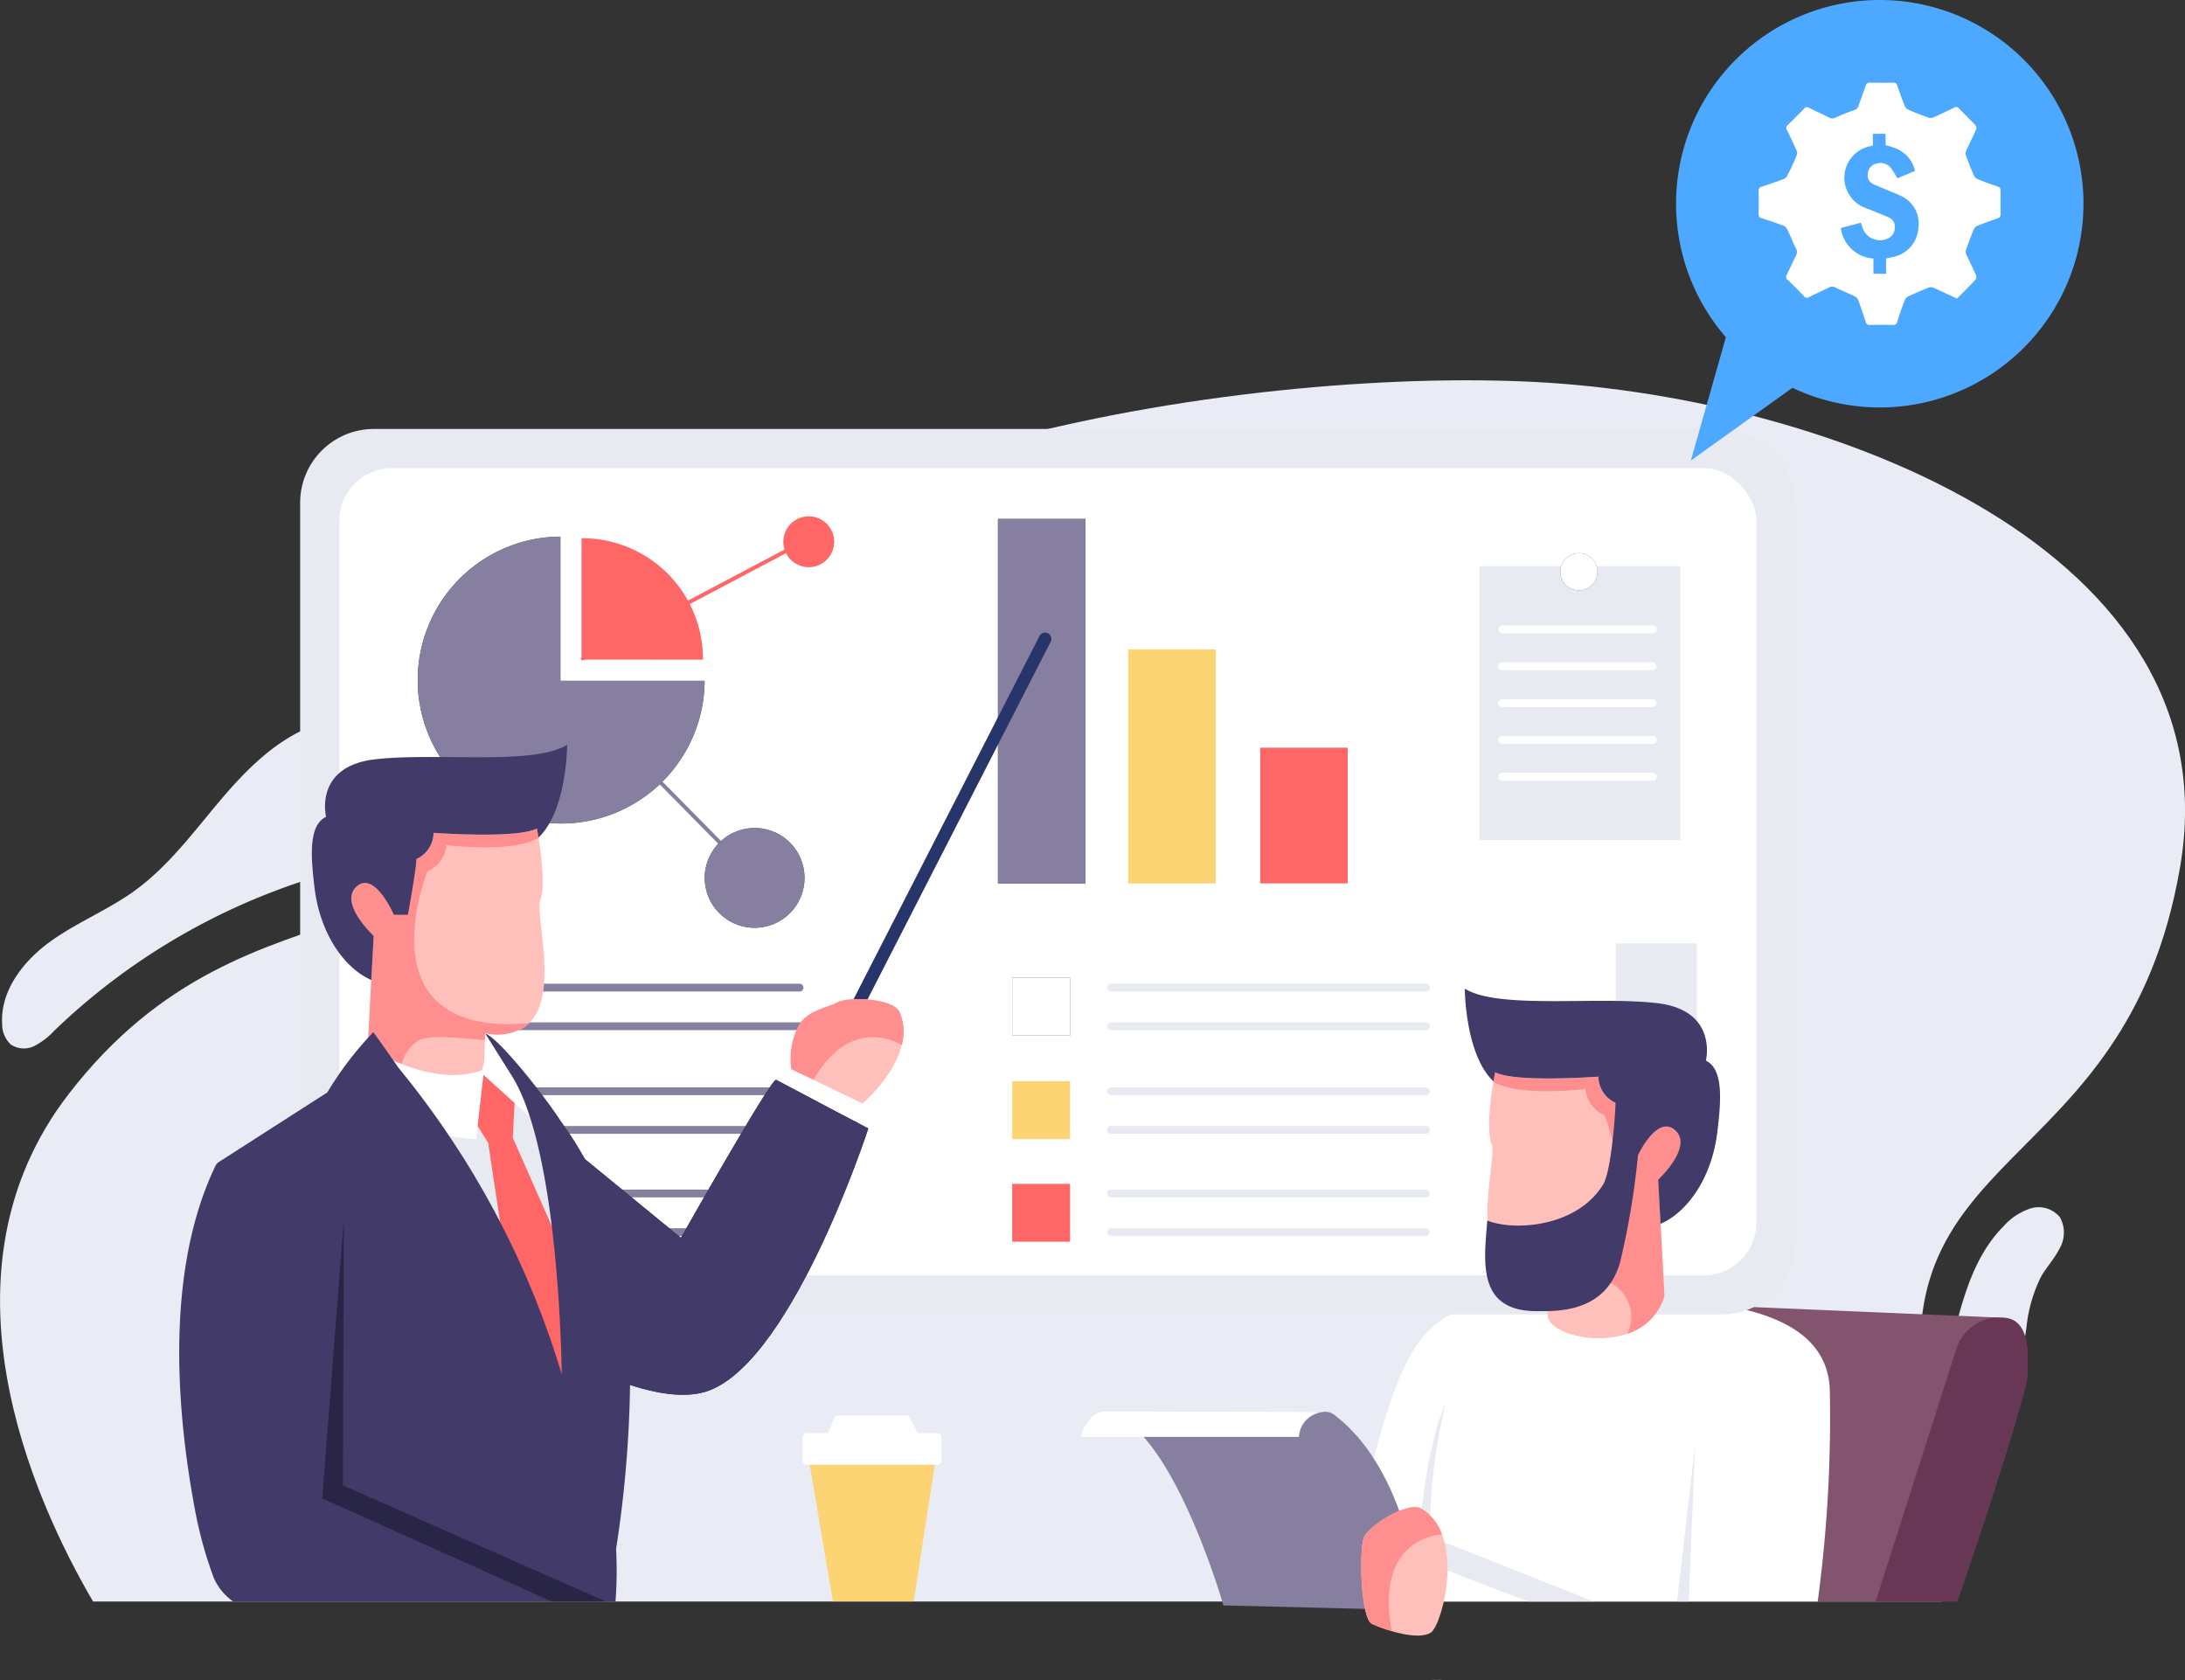 <svg id="グループ_3162" data-name="グループ 3162" xmlns="http://www.w3.org/2000/svg" width="148.278" height="114" viewBox="0 0 148.278 114">
  <rect x="0" y="0" width="148.278" height="114" fill="#333333" stroke="none"/>
  <path id="パス_15904" data-name="パス 15904" d="M2211.5,385.8c-19.883-1.062-58.006,4.776-64.977,22.825s-22.138,9.291-34.642,25.48c-9.338,12.092-2.44,27.442,1.649,34.438h125.452l-.835-11.876c-4.1-19.376,13.324-16.458,17.014-37.955S2231.379,386.859,2211.5,385.8Z" transform="translate(-2107.216 -359.875)" fill="#e9ecf5"/>
  <path id="パス_15905" data-name="パス 15905" d="M2130.086,418.179a44.257,44.257,0,0,0-19.18,10.835,5.005,5.005,0,0,1-1.337,1.036,1.6,1.6,0,0,1-1.621-.085,1.87,1.87,0,0,1-.591-1.389c-.139-2.237,1.416-4.255,3.23-5.572s3.935-2.156,5.753-3.47c2.271-1.64,3.962-3.935,5.77-6.08s3.862-4.222,6.495-5.178a5.242,5.242,0,0,1,4.109-.01,5,5,0,0,1,2.355,4.672,5.821,5.821,0,0,1-1.419,3.777,3.95,3.95,0,0,1-3.736,1.231Z" transform="translate(-2107.211 -359.088)" fill="#e9ecf5"/>
  <path id="パス_15906" data-name="パス 15906" d="M2238.637,441.172a4.251,4.251,0,0,1,1.833-1.22,1.87,1.87,0,0,1,2.006.593,2.144,2.144,0,0,1-.044,2.161c-.343.673-.874,1.234-1.25,1.9a10.017,10.017,0,0,0-.969,3.338,8.649,8.649,0,0,1-1.057,3.314,3.1,3.1,0,0,1-2.927,1.529,1.991,1.991,0,0,1-1.477-2.6C2235.6,447.875,2236.014,443.828,2238.637,441.172Z" transform="translate(-2102.687 -357.95)" fill="#e9ecf5"/>
  <path id="パス_15907" data-name="パス 15907" d="M2239.8,447.152l-29.313-1.252a2.955,2.955,0,0,0-3.083,2.8l-.021.518c-.035.7-2.516,8.513-5.2,17.182h34.467c2.719-7.809,4.719-14.5,4.75-15.149l.025-.518C2241.5,449.119,2241.416,447.228,2239.8,447.152Z" transform="translate(-2103.84 -357.736)" fill="#82546d"/>
  <path id="パス_15908" data-name="パス 15908" d="M2235.656,466.361c2.719-7.809,4.719-14.5,4.75-15.149l.025-.518c.079-1.615-.009-3.506-1.626-3.582l-.54-.024a3.107,3.107,0,0,0-2.656,2.135l-5.477,17.139Z" transform="translate(-2102.848 -357.693)" fill="#683756"/>
  <path id="パス_15909" data-name="パス 15909" d="M2228.264,452.183c-.063-5.033-6.174-5.7-8.788-6.151-.792-.133-3.025-.393-3.025-.393l-7.116.269.017-.074a13.552,13.552,0,0,0-4.948.455c-4.173,1.084-5.878,2.986-9.2,20.124h32.236A92.811,92.811,0,0,0,2228.264,452.183Z" transform="translate(-2104.088 -357.745)" fill="#fff"/>
  <rect id="長方形_2305" data-name="長方形 2305" width="101.475" height="60.084" rx="5.004" transform="translate(20.369 29.107)" fill="#e8eaf1" style="mix-blend-mode: soft-light;isolation: isolate"/>
  <rect id="長方形_2306" data-name="長方形 2306" width="96.169" height="54.775" rx="3.574" transform="translate(23.024 31.762)" fill="#fff"/>
  <path id="パス_15910" data-name="パス 15910" d="M2145.417,404.323a.132.132,0,0,1-.062-.25l15.305-8.1a.131.131,0,0,1,.1-.011.133.133,0,0,1,.079.066.135.135,0,0,1-.055.179l-15.306,8.1a.145.145,0,0,1-.063.016Z" transform="translate(-2105.862 -359.51)" fill="#f66"/>
  <rect id="長方形_2307" data-name="長方形 2307" width="3.924" height="3.924" transform="translate(26.226 66.339)" fill="#7dc6c2"/>
  <rect id="長方形_2308" data-name="長方形 2308" width="3.924" height="3.926" transform="translate(26.226 73.367)" fill="#e8eaf1"/>
  <rect id="長方形_2309" data-name="長方形 2309" width="3.924" height="3.926" transform="translate(26.226 80.331)" fill="#e8eaf1"/>
  <path id="パス_15911" data-name="パス 15911" d="M2160.368,425.75h-21.332a.266.266,0,0,1,0-.531h21.332a.266.266,0,0,1,0,.531Z" transform="translate(-2106.093 -358.47)" fill="#867fa0"/>
  <path id="パス_15912" data-name="パス 15912" d="M2160.368,428.281h-21.332a.266.266,0,0,1,0-.531h21.332a.266.266,0,0,1,0,.531Z" transform="translate(-2106.093 -358.381)" fill="#867fa0"/>
  <path id="パス_15913" data-name="パス 15913" d="M2160.368,432.542h-21.332a.266.266,0,0,1,0-.531h21.332a.266.266,0,0,1,0,.531Z" transform="translate(-2106.093 -358.229)" fill="#867fa0"/>
  <path id="パス_15914" data-name="パス 15914" d="M2160.368,435.073h-21.332a.266.266,0,0,1,0-.531h21.332a.266.266,0,0,1,0,.531Z" transform="translate(-2106.093 -358.139)" fill="#867fa0"/>
  <path id="パス_15915" data-name="パス 15915" d="M2160.368,439.24h-21.332a.266.266,0,0,1,0-.531h21.332a.266.266,0,0,1,0,.531Z" transform="translate(-2106.093 -357.991)" fill="#867fa0"/>
  <path id="パス_15916" data-name="パス 15916" d="M2160.369,441.77h-21.332a.265.265,0,1,1,0-.53h21.332a.265.265,0,0,1,0,.53Z" transform="translate(-2106.094 -357.901)" fill="#867fa0"/>
  <rect id="長方形_2310" data-name="長方形 2310" width="13.631" height="18.582" transform="translate(100.4 38.419)" fill="#e8eaf1"/>
  <rect id="長方形_2311" data-name="長方形 2311" width="5.501" height="5.861" transform="translate(109.651 64.011)" fill="#e8eaf1"/>
  <path id="パス_15917" data-name="パス 15917" d="M2211.992,398.268a1.262,1.262,0,1,1-1.26-1.261,1.262,1.262,0,0,1,1.26,1.261Z" transform="translate(-2103.582 -359.473)" fill="#423a68"/>
  <path id="パス_15918" data-name="パス 15918" d="M2211.992,398.268a1.262,1.262,0,1,1-1.26-1.261,1.262,1.262,0,0,1,1.26,1.261Z" transform="translate(-2103.582 -359.473)" fill="#fff" style="mix-blend-mode: soft-light;isolation: isolate"/>
  <rect id="長方形_2312" data-name="長方形 2312" width="5.931" height="24.73" transform="translate(67.724 35.212)" fill="#423a68"/>
  <rect id="長方形_2313" data-name="長方形 2313" width="5.931" height="24.73" transform="translate(67.724 35.212)" fill="#867fa0"/>
  <rect id="長方形_2314" data-name="長方形 2314" width="5.934" height="15.876" transform="translate(76.568 44.067)" fill="#fdd474"/>
  <rect id="長方形_2315" data-name="長方形 2315" width="5.934" height="9.207" transform="translate(85.522 50.734)" fill="#f66"/>
  <path id="パス_15919" data-name="パス 15919" d="M2157.016,418.77a.13.13,0,0,1-.094-.04l-10.045-10.188a.133.133,0,0,1,.188-.187l10.045,10.189a.134.134,0,0,1-.094.227Z" transform="translate(-2105.807 -359.071)" fill="#867fa0"/>
  <path id="パス_15920" data-name="パス 15920" d="M2144.272,405.707v-9.784a9.734,9.734,0,1,0,9.786,9.784Z" transform="translate(-2106.242 -359.512)" fill="#423a68"/>
  <path id="パス_15921" data-name="パス 15921" d="M2144.272,405.707v-9.784a9.734,9.734,0,1,0,9.786,9.784Z" transform="translate(-2106.242 -359.512)" fill="#867fa0"/>
  <path id="パス_15922" data-name="パス 15922" d="M2153.566,404.267v-.047a8.19,8.19,0,0,0-8.192-8.191h-.045v8.236Z" transform="translate(-2105.861 -359.508)" fill="#f66"/>
  <path id="パス_15923" data-name="パス 15923" d="M2176.68,402.831l-16.952,33.1a.427.427,0,0,1-.57.186h0a.429.429,0,0,1-.187-.573l16.951-33.1a.422.422,0,0,1,.568-.185h0a.425.425,0,0,1,.19.575Z" transform="translate(-2105.378 -359.288)" fill="#27356b"/>
  <path id="パス_15924" data-name="パス 15924" d="M2166.416,427.111c-.438-.967-3.6-1.081-4.313-.621-.8.518-3.332,4.425-2.9,5.148.616,1.023,1.983,2.744,2.958,2.75C2163.111,434.4,2167.865,430.313,2166.416,427.111Z" transform="translate(-2105.369 -358.435)" fill="#ffc0bb"/>
  <path id="パス_15925" data-name="パス 15925" d="M2166.571,429.344a3.367,3.367,0,0,0-.15-2.233c-.438-.967-3.6-1.081-4.313-.621-.351.227-1.873.469-2.492,1.444a4.914,4.914,0,0,0-.406,3.7,10.745,10.745,0,0,0,.823,1.165C2162.606,427,2166.328,429.192,2166.571,429.344Z" transform="translate(-2105.374 -358.435)" fill="#ff8f8f"/>
  <path id="パス_15926" data-name="パス 15926" d="M2157.987,431.83l.664-1.221,5.88,2.83-.844,1.492Z" transform="translate(-2105.411 -358.279)" fill="#fff"/>
  <path id="パス_15927" data-name="パス 15927" d="M2142.047,433.818l10.273,8.419s6.159-10.893,6.462-10.719,6.255,3.3,6.255,3.3-5.429,16.7-11.385,17.954c-5.416,1.139-15.363-6.384-15.363-6.384Z" transform="translate(-2106.111 -358.247)" fill="#27356b"/>
  <path id="パス_15928" data-name="パス 15928" d="M2142.047,433.818l10.273,8.419s6.159-10.893,6.462-10.719,6.255,3.3,6.255,3.3-5.429,16.7-11.385,17.954c-5.416,1.139-15.363-6.384-15.363-6.384Z" transform="translate(-2106.111 -358.247)" fill="#423a68"/>
  <path id="パス_15929" data-name="パス 15929" d="M2204.741,441.047c1.116.168,6.6-1.657,7.161-2.742a17.538,17.538,0,0,0,.733-4.46l1.026.018s.327,1.173.481,1.778v.8c-.225.963-.852,2.983-.9,3.092-.054.139-7.545,2.391-7.545,2.391Z" transform="translate(-2103.75 -358.164)" fill="#ff8f8f"/>
  <path id="パス_15930" data-name="パス 15930" d="M2204.975,435.892c-.357-.919-.058-3.154.119-4.246.062-.377.112-.621.112-.621,1.32.725,7.008.3,7.008.3a1.945,1.945,0,0,0,1.937,1.946l-.009,3.374c.194.207.762.027.762.027s1.31-2.824,2.535-1.7-1.165,3.341-1.165,3.341l.161,2.983.262,4.9c-1.233,4.2-7.755,3-7.91,1.384-.019-.207-.082-2.664-.082-2.664C2202.509,445.851,2205.451,437.133,2204.975,435.892Z" transform="translate(-2103.751 -358.264)" fill="#ffc0bb"/>
  <path id="パス_15931" data-name="パス 15931" d="M2205.722,444.243c11.457.99,6.906-10.3,6.906-10.3a2.148,2.148,0,0,1-1.293-1.777c-3.233.311-5.147.1-6.255-.487,0-.009.117-.651.117-.651,1.32.725,7.008.3,7.008.3a1.945,1.945,0,0,0,1.937,1.946l-.009,3.374c.194.207.762.027.762.027s1.31-2.824,2.535-1.7-1.165,3.341-1.165,3.341l.161,2.983.262,4.9a3.773,3.773,0,0,1-2.514,2.563,2.629,2.629,0,0,0-.891-3.309c-.719-.5-3.246-.16-4.577-.062-.008-.283-.01-.473-.01-.473a3.318,3.318,0,0,1-2.974-.675Z" transform="translate(-2103.738 -358.264)" fill="#ff8f8f"/>
  <path id="パス_15932" data-name="パス 15932" d="M2204.736,441.28c-.237,2.833-.688,6.147,3.349,6.147,1.346,0,4.709.151,5.673-3.363a52.918,52.918,0,0,0,1.2-7.2h0s1.31-2.824,2.535-1.7-1.165,3.341-1.165,3.341l.161,2.983.006.014c1.884-.828,3.5-3.2,3.858-6.293.24-2.026.431-4.191-.784-4.781,0,0,.847-3.417-3.313-3.9s-10.75.44-13.048-.984c0,0,.008,4.461,1.945,6.291.063-.377.112-.621.112-.621,1.32.725,7.008.3,7.008.3a1.978,1.978,0,0,0,1.168,1.781c-.01.586-.28,4.6-.836,5.52C2210.878,441.681,2206.65,442.032,2204.736,441.28Z" transform="translate(-2103.804 -358.459)" fill="#423a68"/>
  <rect id="長方形_2316" data-name="長方形 2316" width="3.926" height="3.924" transform="translate(68.691 66.339)" fill="#423a68"/>
  <rect id="長方形_2317" data-name="長方形 2317" width="3.926" height="3.924" transform="translate(68.691 66.339)" fill="#fff" style="mix-blend-mode: soft-light;isolation: isolate"/>
  <rect id="長方形_2318" data-name="長方形 2318" width="3.926" height="3.926" transform="translate(68.691 73.367)" fill="#fdd474"/>
  <rect id="長方形_2319" data-name="長方形 2319" width="3.926" height="3.926" transform="translate(68.691 80.331)" fill="#f66"/>
  <path id="パス_15933" data-name="パス 15933" d="M2201.38,425.75h-21.332a.266.266,0,1,1,0-.531h21.332a.266.266,0,1,1,0,.531Z" transform="translate(-2104.637 -358.47)" fill="#e8eaf1"/>
  <path id="パス_15934" data-name="パス 15934" d="M2201.38,428.281h-21.332a.266.266,0,1,1,0-.531h21.332a.266.266,0,1,1,0,.531Z" transform="translate(-2104.637 -358.381)" fill="#e8eaf1"/>
  <path id="パス_15935" data-name="パス 15935" d="M2201.38,432.542h-21.332a.266.266,0,1,1,0-.531h21.332a.266.266,0,1,1,0,.531Z" transform="translate(-2104.637 -358.229)" fill="#e8eaf1"/>
  <path id="パス_15936" data-name="パス 15936" d="M2201.38,435.073h-21.332a.266.266,0,1,1,0-.531h21.332a.266.266,0,1,1,0,.531Z" transform="translate(-2104.637 -358.139)" fill="#e8eaf1"/>
  <path id="パス_15937" data-name="パス 15937" d="M2201.38,439.24h-21.332a.266.266,0,1,1,0-.531h21.332a.266.266,0,1,1,0,.531Z" transform="translate(-2104.637 -357.991)" fill="#e8eaf1"/>
  <path id="パス_15938" data-name="パス 15938" d="M2201.379,441.77h-21.333a.265.265,0,1,1,0-.53h21.333a.265.265,0,1,1,0,.53Z" transform="translate(-2104.636 -357.901)" fill="#e8eaf1"/>
  <path id="パス_15939" data-name="パス 15939" d="M2167.339,466.041h-5.487l-1.685-9.972h8.708Z" transform="translate(-2105.333 -357.374)" fill="#fdd474"/>
  <path id="パス_15940" data-name="パス 15940" d="M2160.082,454.665h8.874a.276.276,0,0,1,.276.275v1.6a.276.276,0,0,1-.276.275h-8.874a.272.272,0,0,1-.272-.272v-1.605A.272.272,0,0,1,2160.082,454.665Z" transform="translate(-2105.347 -357.424)" fill="#fff"/>
  <path id="パス_15941" data-name="パス 15941" d="M2167.76,455.288h-6.394a6.205,6.205,0,0,1,.642-1.771h4.913a7.078,7.078,0,0,1,.839,1.771Z" transform="translate(-2105.291 -357.465)" fill="#fff"/>
  <path id="パス_15942" data-name="パス 15942" d="M2215.873,402.28h-10.217a.266.266,0,0,1,0-.531h10.217a.266.266,0,1,1,0,.531Z" transform="translate(-2103.726 -359.305)" fill="#fff"/>
  <path id="パス_15943" data-name="パス 15943" d="M2215.874,404.693h-10.217a.265.265,0,1,1,0-.53h10.217a.265.265,0,1,1,0,.53Z" transform="translate(-2103.727 -359.219)" fill="#fff"/>
  <path id="パス_15944" data-name="パス 15944" d="M2215.874,407.107h-10.217a.265.265,0,1,1,0-.53h10.217a.265.265,0,1,1,0,.53Z" transform="translate(-2103.727 -359.133)" fill="#fff"/>
  <path id="パス_15945" data-name="パス 15945" d="M2215.873,409.518h-10.217a.266.266,0,0,1,0-.531h10.217a.266.266,0,1,1,0,.531Z" transform="translate(-2103.726 -359.047)" fill="#fff"/>
  <path id="パス_15946" data-name="パス 15946" d="M2215.873,411.935h-10.217a.266.266,0,0,1,0-.531h10.217a.266.266,0,1,1,0,.531Z" transform="translate(-2103.726 -358.961)" fill="#fff"/>
  <path id="パス_15947" data-name="パス 15947" d="M2160.17,418.4a3.385,3.385,0,1,1-3.387-3.383A3.385,3.385,0,0,1,2160.17,418.4Z" transform="translate(-2105.574 -358.833)" fill="#423a68"/>
  <path id="パス_15948" data-name="パス 15948" d="M2160.17,418.4a3.385,3.385,0,1,1-3.387-3.383A3.385,3.385,0,0,1,2160.17,418.4Z" transform="translate(-2105.574 -358.833)" fill="#867fa0"/>
  <path id="パス_15949" data-name="パス 15949" d="M2162,396.319a1.725,1.725,0,1,1-1.726-1.725,1.725,1.725,0,0,1,1.726,1.725Z" transform="translate(-2105.391 -359.559)" fill="#f66"/>
  <path id="パス_15950" data-name="パス 15950" d="M2244.7,374.586a13.824,13.824,0,1,1-13.825-13.825,13.823,13.823,0,0,1,13.825,13.825Z" transform="translate(-2103.312 -360.761)" fill="#4da9ff"/>
  <path id="パス_15951" data-name="パス 15951" d="M2225.83,385.671l-7.807,5.591,2.679-9.436Z" transform="translate(-2103.277 -360.012)" fill="#4da9ff"/>
  <path id="パス_15952" data-name="パス 15952" d="M2138.761,427.943l-1.2,4-2.306,3.27s5.351,6.592,9.242,19.507c0,0,.757-19.992-3.6-24.128Z" transform="translate(-2106.219 -358.374)" fill="#e8eaf1"/>
  <path id="パス_15953" data-name="パス 15953" d="M2138.911,431.177l2.186,1.188-.164,3.084-.732.191-.161.042-.735.189-1.748-2.794Z" transform="translate(-2106.137 -358.259)" fill="#f66"/>
  <path id="パス_15954" data-name="パス 15954" d="M2144.434,443.38l-3.559-8.07-.725-.012-.022-.083-.142.081h-.163l.025.084-.63.362,1.013,6.731a63.911,63.911,0,0,1,4.1,9.482,71.565,71.565,0,0,0,.1-8.574Z" transform="translate(-2106.078 -358.115)" fill="#f66"/>
  <path id="パス_15955" data-name="パス 15955" d="M2143.06,419.91c.356-.92.054-3.153-.122-4.246-.063-.379-.109-.621-.109-.621-1.321.725-7.012.3-7.012.3a1.945,1.945,0,0,1-1.937,1.945l.009,3.375c-.195.207-.763.026-.763.026s-1.31-2.821-2.535-1.7,1.165,3.34,1.165,3.34l-.161,2.982-.259,4.9c1.231,4.2,7.753,3,7.908,1.385.022-.207.087-2.667.087-2.667C2145.525,429.867,2142.581,421.147,2143.06,419.91Z" transform="translate(-2106.397 -358.832)" fill="#ffc0bb"/>
  <path id="パス_15956" data-name="パス 15956" d="M2142.3,428.261c-11.453.989-6.9-10.3-6.9-10.3a2.145,2.145,0,0,0,1.293-1.777c3.232.311,5.144.1,6.253-.488,0-.006-.115-.649-.115-.649-1.321.725-7.012.3-7.012.3a1.945,1.945,0,0,1-1.937,1.945l.009,3.375c-.195.207-.763.026-.763.026s-1.31-2.821-2.535-1.7,1.165,3.34,1.165,3.34l-.161,2.982-.259,4.9a3.763,3.763,0,0,0,2.511,2.562,2.628,2.628,0,0,1,.891-3.307c.719-.5,3.249-.163,4.577-.064.008-.282.017-.473.017-.473a3.314,3.314,0,0,0,2.968-.674Z" transform="translate(-2106.397 -358.832)" fill="#ff8f8f"/>
  <path id="パス_15957" data-name="パス 15957" d="M2134.743,417.32a1.975,1.975,0,0,0,1.168-1.782s5.7.424,7.013-.3c0,0,.045.242.109.621,1.935-1.832,1.944-6.292,1.944-6.292-2.3,1.423-8.888.5-13.048.985s-3.313,3.9-3.313,3.9c-1.217.589-1.026,2.756-.787,4.783.366,3.093,1.977,5.462,3.859,6.291a.107.107,0,0,0,0-.016l.161-2.982s-2.39-2.215-1.165-3.34,2.535,1.912,2.535,1.912h.953S2134.754,417.9,2134.743,417.32Z" transform="translate(-2106.489 -359.027)" fill="#423a68"/>
  <path id="パス_15958" data-name="パス 15958" d="M2131.366,429.328s4.391,2.972,7.927,1.563l-.539,4.741a30.291,30.291,0,0,1-6.334-1.218,11.21,11.21,0,0,1-3.533-2.156Z" transform="translate(-2106.445 -358.324)" fill="#fff"/>
  <path id="パス_15959" data-name="パス 15959" d="M2138.717,431.121l3.25,2.931a7,7,0,0,0-.506-2.334,15.305,15.305,0,0,0-2.448-3.26s-.022,1.26-.053,1.827a2.351,2.351,0,0,1-.242.837Z" transform="translate(-2106.096 -358.355)" fill="#fff"/>
  <path id="パス_15960" data-name="パス 15960" d="M2148.607,463.456a79.158,79.158,0,0,0,.852-16.331,24.172,24.172,0,0,0-4.581-12.662c-1.013-1.582-4.171-5.628-5.151-5.978,0,0,1.4,2.226,1.824,2.906,3.249,5.2,3.366,20.216,3.366,20.216a59.79,59.79,0,0,0-11.08-20.8c-1.128-1.635-1.706-2.412-1.706-2.412a22.9,22.9,0,0,0-3.123,4.091l-7.466,4.788.013.021a.323.323,0,0,0-.112.122c-3.134,6.48-2.933,15.266-1.417,23.368a27.714,27.714,0,0,0,1.288,4.66,3.883,3.883,0,0,0,1.294,1.573h25.96A27.623,27.623,0,0,0,2148.607,463.456Z" transform="translate(-2106.798 -358.357)" fill="#423a68"/>
  <path id="パス_15961" data-name="パス 15961" d="M2129.731,458.709l.072-18.068-1.47,18.957,15.577,6.992h3.658Z" transform="translate(-2106.465 -357.922)" fill="#282547"/>
  <path id="パス_15962" data-name="パス 15962" d="M2238.683,373.226c-.458-.159-.916-.322-1.365-.506a.553.553,0,0,1-.258-.268c-.188-.437-.36-.882-.524-1.328a.432.432,0,0,1,0-.3c.221-.493.467-.978.688-1.469a.31.31,0,0,0-.036-.273c-.373-.4-.762-.774-1.139-1.165a.224.224,0,0,0-.311-.05q-.7.35-1.416.671a.473.473,0,0,1-.324.016q-.682-.244-1.353-.53a.518.518,0,0,1-.256-.236c-.182-.457-.351-.924-.51-1.391-.051-.151-.114-.225-.289-.221q-.783.02-1.567,0a.266.266,0,0,0-.294.215c-.155.46-.334.911-.49,1.371a.414.414,0,0,1-.295.28c-.432.151-.857.32-1.271.512a.414.414,0,0,1-.409,0c-.454-.23-.924-.442-1.382-.672a.238.238,0,0,0-.331.059c-.361.376-.732.749-1.11,1.109a.252.252,0,0,0-.05.355c.229.459.449.922.654,1.392a.438.438,0,0,1-.008.342c-.187.445-.393.886-.61,1.318a.562.562,0,0,1-.264.262c-.488.186-.986.352-1.481.518a.262.262,0,0,0-.219.29c.014.518.011,1.047,0,1.57a.238.238,0,0,0,.193.273c.507.16,1.011.332,1.509.518a.55.55,0,0,1,.256.271c.207.42.368.859.578,1.274a.453.453,0,0,1,.008.459c-.216.434-.414.879-.629,1.313a.254.254,0,0,0,.058.354c.378.362.752.725,1.108,1.111a.252.252,0,0,0,.354.05c.451-.224.912-.431,1.362-.654a.4.4,0,0,1,.408.011c.433.207.885.39,1.323.6a.479.479,0,0,1,.224.233c.185.5.356,1,.518,1.506a.249.249,0,0,0,.276.2c.526-.009,1.048-.009,1.572,0a.25.25,0,0,0,.286-.214q.239-.747.517-1.48a.518.518,0,0,1,.248-.249c.448-.207.9-.4,1.359-.59a.451.451,0,0,1,.319,0c.534.235,1.062.489,1.612.749.431-.434.861-.861,1.274-1.3a.319.319,0,0,0,.025-.28c-.212-.477-.449-.943-.664-1.42a.436.436,0,0,1-.02-.3c.16-.467.332-.932.518-1.385a.509.509,0,0,1,.242-.251c.461-.186.926-.354,1.393-.518a.247.247,0,0,0,.195-.279c-.01-.526-.01-1.048,0-1.57A.262.262,0,0,0,2238.683,373.226Z" transform="translate(-2103.12 -360.569)" fill="#fff"/>
  <path id="パス_15963" data-name="パス 15963" d="M2233.1,376.068a2.147,2.147,0,0,1-1.822,1.84c-.112.024-.218.05-.352.082v1.036h-.863V377.99a2.382,2.382,0,0,1-2.214-2.071l1.357-.356c.035.1.071.189.1.283a1.25,1.25,0,0,0,1.7.8.8.8,0,0,0,.507-.742.666.666,0,0,0-.393-.692c-.37-.169-.749-.311-1.125-.466-.2-.08-.4-.149-.6-.24a2.181,2.181,0,0,1,.478-4.142,1.358,1.358,0,0,0,.152-.043v-.794h.852l.022.784a3.5,3.5,0,0,1,.678.207,2.152,2.152,0,0,1,1.312,1.529c-.4.166-.8.33-1.2.5a7.585,7.585,0,0,0-.435-.691.917.917,0,0,0-1.011-.3.724.724,0,0,0-.55.621.654.654,0,0,0,.362.764c.316.149.64.276.964.414.27.114.544.214.81.341a2.07,2.07,0,0,1,1.257,2.375Z" transform="translate(-2102.928 -360.449)" fill="#4da9ff"/>
  <path id="パス_15964" data-name="パス 15964" d="M2200.026,466.163h.242l.814-1.028a38.868,38.868,0,0,1,.952-12.47C2200.159,457,2200.034,464.849,2200.026,466.163Z" transform="translate(-2103.917 -357.495)" fill="#e8eaf1"/>
  <path id="パス_15965" data-name="パス 15965" d="M2201.779,470.849l0-.012-1.51.012Z" transform="translate(-2103.908 -356.849)" fill="#fff"/>
  <path id="パス_15966" data-name="パス 15966" d="M2199.762,462.854l7.859,3.005h4.448l-11.76-4.668Z" transform="translate(-2103.926 -357.192)" fill="#e8eaf1"/>
  <path id="パス_15967" data-name="パス 15967" d="M2217.909,466.063l.435-10.6-1.23,10.6Z" transform="translate(-2103.31 -357.396)" fill="#e8eaf1"/>
  <path id="パス_15968" data-name="パス 15968" d="M2187.672,466.407s-3.679-12.807-8.191-13.138h.123c.116,0,.236.006.351.007.184,0,.37.006.554.009.246,0,.488.009.733.012.295,0,.589.012.882.015.339.006.673.008,1.011.016l1.108.013,1.178.013c.414,0,.821,0,1.229.009s.836,0,1.252,0h2.464l1.16-.009c.362,0,.725-.009,1.081-.016.326-.007.648-.016.975-.026.281-.008.558-.021.84-.033a1.084,1.084,0,0,1,.593.086,2.139,2.139,0,0,1,.336.234c.252.2.491.409.725.63s.433.463.659.689c.1.11.187.223.281.334.174.217.339.437.5.662.177.25.349.51.509.774.183.29.351.588.513.891.177.333.343.674.5,1.017.168.38.326.761.473,1.15q.236.637.433,1.288c.144.472.272.948.386,1.431.123.518.229,1.051.319,1.58.1.577.18,1.158.246,1.739.035.311.065.632.093.95C2200.988,466.741,2187.74,466.407,2187.672,466.407Z" transform="translate(-2104.647 -357.474)" fill="#867fa0"/>
  <path id="パス_15969" data-name="パス 15969" d="M2194.652,453.285a1.79,1.79,0,0,0-1.809,1.689h-14.809s.37-1.527,1.533-1.728Z" transform="translate(-2104.698 -357.474)" fill="#fff"/>
  <path id="パス_15970" data-name="パス 15970" d="M2200.513,459.623c-.915-.549-3.576,1.154-3.905,1.94-.364.88-.22,5.533.545,5.883,1.089.491,3.194,1.129,4,.577C2201.937,467.49,2203.523,461.429,2200.513,459.623Z" transform="translate(-2104.045 -357.252)" fill="#ffc0bb"/>
  <path id="パス_15971" data-name="パス 15971" d="M2201.906,461.37a3.359,3.359,0,0,0-1.392-1.747c-.915-.549-3.576,1.154-3.905,1.94-.364.88-.22,5.533.545,5.883a10.953,10.953,0,0,0,1.346.489C2197.305,461.695,2201.621,461.383,2201.906,461.37Z" transform="translate(-2104.045 -357.252)" fill="#ff8f8f"/>
</svg>
